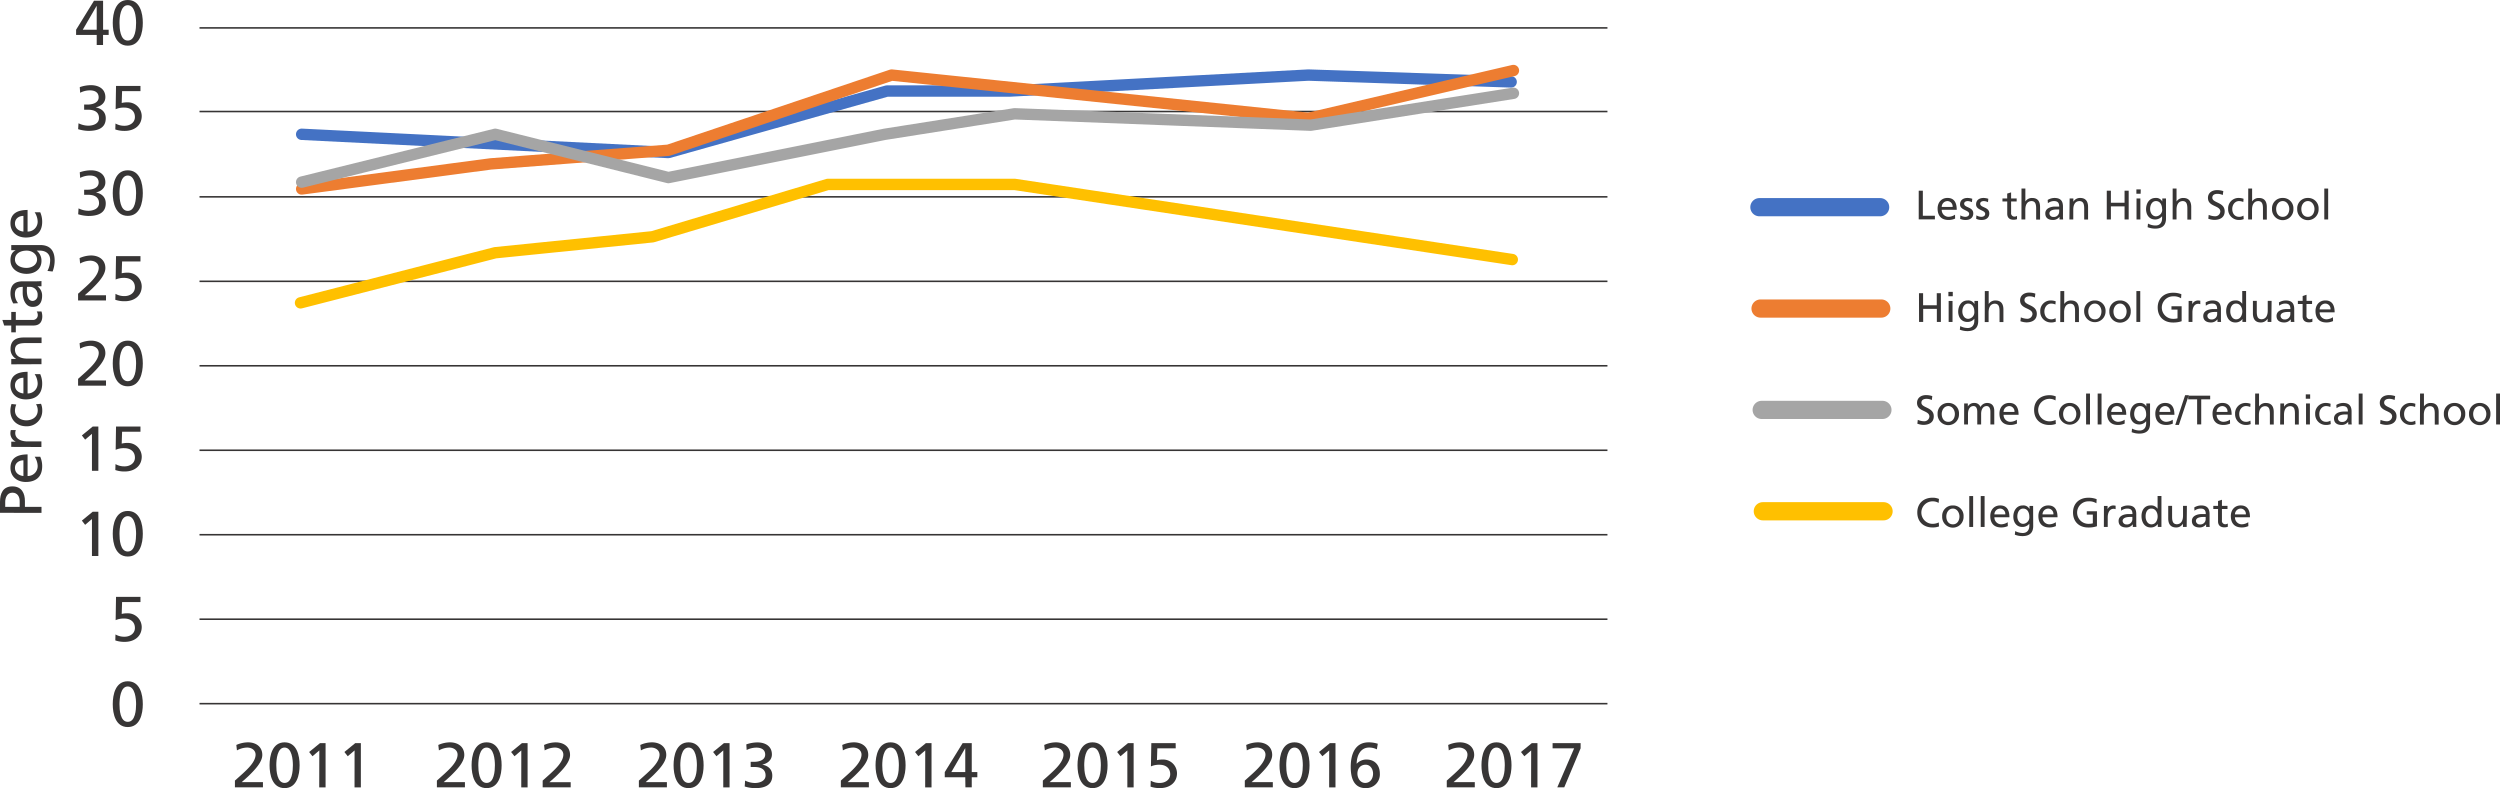 <?xml version="1.0" encoding="UTF-8"?> <svg xmlns="http://www.w3.org/2000/svg" width="1097.58" height="346.01" viewBox="0 0 1097.58 346.01"><defs><style>.cls-1,.cls-10,.cls-3,.cls-4,.cls-5,.cls-6,.cls-7,.cls-8,.cls-9{fill:none;}.cls-1{stroke:#373535;stroke-miterlimit:10;stroke-width:0.7px;}.cls-2{fill:#373535;}.cls-3,.cls-7{stroke:#4472c4;}.cls-10,.cls-3,.cls-4,.cls-5,.cls-6,.cls-7,.cls-8,.cls-9{stroke-linecap:round;stroke-linejoin:round;}.cls-3,.cls-4,.cls-5,.cls-6{stroke-width:8px;}.cls-4,.cls-8{stroke:#ed7d31;}.cls-5,.cls-9{stroke:#a5a5a5;}.cls-10,.cls-6{stroke:#ffc000;}.cls-10,.cls-7,.cls-8,.cls-9{stroke-width:5px;}</style></defs><title>Prevalence in Kentucky Education Over Time</title><g id="Graph"><line class="cls-1" x1="87.59" y1="12.25" x2="705.72" y2="12.25"></line><line class="cls-1" x1="87.59" y1="48.96" x2="705.72" y2="48.96"></line><line class="cls-1" x1="87.59" y1="86.42" x2="705.72" y2="86.42"></line><line class="cls-1" x1="87.59" y1="123.51" x2="705.72" y2="123.51"></line><line class="cls-1" x1="87.59" y1="160.59" x2="705.72" y2="160.59"></line><line class="cls-1" x1="87.59" y1="197.68" x2="705.72" y2="197.68"></line><line class="cls-1" x1="87.59" y1="234.76" x2="705.72" y2="234.76"></line><line class="cls-1" x1="87.59" y1="271.85" x2="705.72" y2="271.85"></line><line class="cls-1" x1="87.59" y1="308.93" x2="705.72" y2="308.93"></line></g><g id="text"><path class="cls-2" d="M50.52,21.88H41.47V19.59L49.32,6.87h4V19.59h2.45v2.29H53.3V26.3H50.52Zm0-12.72h-.06L44.4,19.59h6.12Z" transform="translate(-8.06 -6.54)"></path><path class="cls-2" d="M64.16,6.54c5.37,0,6.6,5.79,6.6,10.05s-1.23,10-6.6,10-6.6-5.78-6.6-10S58.79,6.54,64.16,6.54Zm0,17.81c3.34,0,3.65-5.34,3.65-7.76s-.45-7.77-3.65-7.77-3.64,5.32-3.64,7.77S60.82,24.35,64.16,24.35Z" transform="translate(-8.06 -6.54)"></path><path class="cls-2" d="M45,52.44h1.56c2,0,4.81-.69,4.81-3.17,0-2.23-1.78-3.06-3.81-3.06a9.32,9.32,0,0,0-4.31,1.06l-.17-2.48a15.59,15.59,0,0,1,4.87-.86c3.42,0,6.37,1.61,6.37,5.28,0,2.45-1.94,4-4.17,4.43v.06c2.59.52,4.34,2.06,4.34,4.81C54.47,63,50.66,64,46.82,64a16.68,16.68,0,0,1-4.46-.75l.17-2.59a10,10,0,0,0,4.26,1.06c2.12,0,4.73-.84,4.73-3.31,0-2.9-2.34-3.7-4.84-3.7H45Z" transform="translate(-8.06 -6.54)"></path><path class="cls-2" d="M69.73,46.54H61.66l-.17,5.21a10.11,10.11,0,0,1,2.5-.28,6.1,6.1,0,0,1,6.29,6c0,4.26-3.39,6.54-7.43,6.54a12.17,12.17,0,0,1-4.17-.64l.08-2.61a7.7,7.7,0,0,0,4,1c2.31,0,4.53-1.36,4.53-3.84,0-2.78-2.08-4.15-4.7-4.15a8.68,8.68,0,0,0-3.76.73L59,44.26H69.73Z" transform="translate(-8.06 -6.54)"></path><path class="cls-2" d="M45,89.83h1.56c2,0,4.81-.7,4.81-3.17,0-2.23-1.78-3.06-3.81-3.06a9.44,9.44,0,0,0-4.31,1.05l-.17-2.47a15.3,15.3,0,0,1,4.87-.87c3.42,0,6.37,1.62,6.37,5.29,0,2.45-1.94,4-4.17,4.43v0c2.59.53,4.34,2.06,4.34,4.82,0,4.45-3.81,5.51-7.65,5.51a16.68,16.68,0,0,1-4.46-.75l.17-2.59a10,10,0,0,0,4.26,1.06c2.12,0,4.73-.84,4.73-3.32,0-2.89-2.34-3.7-4.84-3.7H45Z" transform="translate(-8.06 -6.54)"></path><path class="cls-2" d="M64.16,81.31c5.37,0,6.6,5.79,6.6,10s-1.23,10-6.6,10-6.6-5.79-6.6-10S58.79,81.31,64.16,81.31Zm0,17.82c3.34,0,3.65-5.35,3.65-7.77s-.45-7.76-3.65-7.76-3.64,5.31-3.64,7.76S60.82,99.13,64.16,99.13Z" transform="translate(-8.06 -6.54)"></path><path class="cls-2" d="M42.34,135.49c1-.89,2.25-2,3.48-3.12,2.14-2,5.59-5.15,5.59-8.29,0-1.81-1.61-3.09-3.73-3.09a9.62,9.62,0,0,0-4.45,1.25L43,119.85A12.85,12.85,0,0,1,48,118.7c3.51,0,6.32,1.9,6.32,5.54,0,3.23-3.48,6.68-5.62,8.83-1.09,1.08-2.48,2.25-3.43,3.11h9.33v2.28H42.34Z" transform="translate(-8.06 -6.54)"></path><path class="cls-2" d="M69.73,121.32H61.66l-.17,5.2a10.73,10.73,0,0,1,2.5-.27,6.1,6.1,0,0,1,6.29,6c0,4.26-3.39,6.54-7.43,6.54a12.17,12.17,0,0,1-4.17-.64l.08-2.62a7.61,7.61,0,0,0,4,1c2.31,0,4.53-1.37,4.53-3.84,0-2.79-2.08-4.15-4.7-4.15a8.85,8.85,0,0,0-3.76.72L59,119H69.73Z" transform="translate(-8.06 -6.54)"></path><path class="cls-2" d="M42.34,172.87c1-.89,2.25-2,3.48-3.11,2.14-2,5.59-5.15,5.59-8.3,0-1.81-1.61-3.09-3.73-3.09a9.75,9.75,0,0,0-4.45,1.25L43,157.23A13,13,0,0,1,48,156.09c3.51,0,6.32,1.89,6.32,5.54,0,3.23-3.48,6.68-5.62,8.82-1.09,1.09-2.48,2.26-3.43,3.12h9.33v2.28H42.34Z" transform="translate(-8.06 -6.54)"></path><path class="cls-2" d="M64.16,156.09c5.37,0,6.6,5.79,6.6,10s-1.23,10.05-6.6,10.05-6.6-5.79-6.6-10.05S58.79,156.09,64.16,156.09Zm0,17.81c3.34,0,3.65-5.34,3.65-7.76s-.45-7.77-3.65-7.77-3.64,5.32-3.64,7.77S60.82,173.9,64.16,173.9Z" transform="translate(-8.06 -6.54)"></path><path class="cls-2" d="M48.43,197l-3,2.56L44,197.71l4.76-3.9h2.48v19.43H48.43Z" transform="translate(-8.06 -6.54)"></path><path class="cls-2" d="M69.73,196.09H61.66l-.17,5.21A10.11,10.11,0,0,1,64,201a6.1,6.1,0,0,1,6.29,6c0,4.26-3.39,6.54-7.43,6.54a12.17,12.17,0,0,1-4.17-.64l.08-2.61a7.7,7.7,0,0,0,4,1c2.31,0,4.53-1.36,4.53-3.84,0-2.78-2.08-4.15-4.7-4.15a8.68,8.68,0,0,0-3.76.73L59,193.81H69.73Z" transform="translate(-8.06 -6.54)"></path><path class="cls-2" d="M48.43,234.4l-3,2.56L44,235.1l4.76-3.9h2.48v19.43H48.43Z" transform="translate(-8.06 -6.54)"></path><path class="cls-2" d="M64.16,230.87c5.37,0,6.6,5.79,6.6,10s-1.23,10-6.6,10-6.6-5.79-6.6-10S58.79,230.87,64.16,230.87Zm0,17.81c3.34,0,3.65-5.34,3.65-7.76s-.45-7.77-3.65-7.77-3.64,5.32-3.64,7.77S60.82,248.68,64.16,248.68Z" transform="translate(-8.06 -6.54)"></path><path class="cls-2" d="M69.73,270.87H61.66l-.17,5.21a10.11,10.11,0,0,1,2.5-.28,6.1,6.1,0,0,1,6.29,6c0,4.26-3.39,6.54-7.43,6.54a12.17,12.17,0,0,1-4.17-.64l.08-2.62a7.61,7.61,0,0,0,4,1c2.31,0,4.53-1.37,4.53-3.84,0-2.79-2.08-4.15-4.7-4.15a8.85,8.85,0,0,0-3.76.72L59,268.59H69.73Z" transform="translate(-8.06 -6.54)"></path><path class="cls-2" d="M64.16,305.64c5.37,0,6.6,5.79,6.6,10.05s-1.23,10.05-6.6,10.05-6.6-5.79-6.6-10.05S58.79,305.64,64.16,305.64Zm0,17.81c3.34,0,3.65-5.34,3.65-7.76s-.45-7.77-3.65-7.77-3.64,5.32-3.64,7.77S60.82,323.45,64.16,323.45Z" transform="translate(-8.06 -6.54)"></path><path class="cls-2" d="M111.2,349.24c1-.89,2.25-2,3.48-3.12,2.14-2,5.59-5.15,5.59-8.29,0-1.81-1.61-3.09-3.73-3.09a9.62,9.62,0,0,0-4.45,1.25l-.28-2.39a12.9,12.9,0,0,1,5.1-1.15c3.5,0,6.31,1.9,6.31,5.54,0,3.23-3.48,6.68-5.62,8.83-1.08,1.08-2.48,2.25-3.42,3.11h9.32v2.28H111.2Z" transform="translate(-8.06 -6.54)"></path><path class="cls-2" d="M133,332.45c5.38,0,6.6,5.79,6.6,10.05s-1.22,10.05-6.6,10.05-6.59-5.79-6.59-10.05S127.65,332.45,133,332.45Zm0,17.82c3.34,0,3.65-5.35,3.65-7.77s-.44-7.76-3.65-7.76-3.64,5.31-3.64,7.76S129.68,350.27,133,350.27Z" transform="translate(-8.06 -6.54)"></path><path class="cls-2" d="M148.25,336l-3,2.56-1.47-1.87,4.76-3.89H151v19.42h-2.79Z" transform="translate(-8.06 -6.54)"></path><path class="cls-2" d="M163.73,336l-3,2.56-1.47-1.87,4.76-3.89h2.47v19.42h-2.78Z" transform="translate(-8.06 -6.54)"></path><path class="cls-2" d="M199.87,349.24c1-.89,2.26-2,3.48-3.12,2.15-2,5.6-5.15,5.6-8.29,0-1.81-1.62-3.09-3.73-3.09a9.63,9.63,0,0,0-4.46,1.25l-.27-2.39a12.85,12.85,0,0,1,5.09-1.15c3.51,0,6.32,1.9,6.32,5.54,0,3.23-3.48,6.68-5.62,8.83-1.09,1.08-2.48,2.25-3.43,3.11h9.33v2.28H199.87Z" transform="translate(-8.06 -6.54)"></path><path class="cls-2" d="M221.7,332.45c5.37,0,6.59,5.79,6.59,10.05s-1.22,10.05-6.59,10.05-6.6-5.79-6.6-10.05S216.33,332.45,221.7,332.45Zm0,17.82c3.34,0,3.64-5.35,3.64-7.77s-.44-7.76-3.64-7.76-3.65,5.31-3.65,7.76S218.36,350.27,221.7,350.27Z" transform="translate(-8.06 -6.54)"></path><path class="cls-2" d="M236.93,336l-3,2.56-1.48-1.87,4.76-3.89h2.48v19.42h-2.78Z" transform="translate(-8.06 -6.54)"></path><path class="cls-2" d="M246.31,349.24c1-.89,2.25-2,3.48-3.12,2.14-2,5.59-5.15,5.59-8.29,0-1.81-1.61-3.09-3.73-3.09A9.62,9.62,0,0,0,247.2,336l-.28-2.39a12.9,12.9,0,0,1,5.1-1.15c3.5,0,6.31,1.9,6.31,5.54,0,3.23-3.48,6.68-5.62,8.83-1.08,1.08-2.48,2.25-3.42,3.11h9.32v2.28h-12.3Z" transform="translate(-8.06 -6.54)"></path><path class="cls-2" d="M288.55,349.24c1-.89,2.25-2,3.48-3.12,2.14-2,5.59-5.15,5.59-8.29,0-1.81-1.61-3.09-3.73-3.09a9.62,9.62,0,0,0-4.45,1.25l-.28-2.39a12.85,12.85,0,0,1,5.09-1.15c3.51,0,6.32,1.9,6.32,5.54,0,3.23-3.48,6.68-5.62,8.83-1.09,1.08-2.48,2.25-3.42,3.11h9.32v2.28h-12.3Z" transform="translate(-8.06 -6.54)"></path><path class="cls-2" d="M310.37,332.45c5.37,0,6.6,5.79,6.6,10.05s-1.23,10.05-6.6,10.05-6.59-5.79-6.59-10.05S305,332.45,310.37,332.45Zm0,17.82c3.34,0,3.65-5.35,3.65-7.77s-.45-7.76-3.65-7.76-3.64,5.31-3.64,7.76S307,350.27,310.37,350.27Z" transform="translate(-8.06 -6.54)"></path><path class="cls-2" d="M325.6,336l-3,2.56-1.47-1.87,4.76-3.89h2.47v19.42H325.6Z" transform="translate(-8.06 -6.54)"></path><path class="cls-2" d="M337.63,341h1.56c2,0,4.81-.69,4.81-3.17,0-2.23-1.78-3.06-3.81-3.06a9.45,9.45,0,0,0-4.32,1.05l-.16-2.47a15.3,15.3,0,0,1,4.87-.87c3.42,0,6.37,1.62,6.37,5.29,0,2.45-1.95,4-4.17,4.43v.05c2.58.53,4.34,2.06,4.34,4.82,0,4.45-3.81,5.51-7.66,5.51a16.68,16.68,0,0,1-4.45-.75l.17-2.59a10,10,0,0,0,4.26,1.06c2.11,0,4.73-.84,4.73-3.31,0-2.9-2.34-3.71-4.84-3.71h-1.7Z" transform="translate(-8.06 -6.54)"></path><path class="cls-2" d="M377.22,349.24c1-.89,2.26-2,3.48-3.12,2.14-2,5.59-5.15,5.59-8.29,0-1.81-1.61-3.09-3.72-3.09a9.63,9.63,0,0,0-4.46,1.25l-.28-2.39a12.9,12.9,0,0,1,5.1-1.15c3.5,0,6.32,1.9,6.32,5.54,0,3.23-3.48,6.68-5.63,8.83-1.08,1.08-2.47,2.25-3.42,3.11h9.32v2.28h-12.3Z" transform="translate(-8.06 -6.54)"></path><path class="cls-2" d="M399.05,332.45c5.37,0,6.59,5.79,6.59,10.05s-1.22,10.05-6.59,10.05-6.6-5.79-6.6-10.05S393.67,332.45,399.05,332.45Zm0,17.82c3.34,0,3.64-5.35,3.64-7.77s-.44-7.76-3.64-7.76-3.65,5.31-3.65,7.76S395.71,350.27,399.05,350.27Z" transform="translate(-8.06 -6.54)"></path><path class="cls-2" d="M414.27,336l-3,2.56-1.48-1.87,4.76-3.89h2.48v19.42h-2.79Z" transform="translate(-8.06 -6.54)"></path><path class="cls-2" d="M431.84,347.79h-9v-2.28l7.85-12.72h4v12.72h2.45v2.28h-2.45v4.42h-2.78Zm0-12.72h-.06l-6.06,10.44h6.12Z" transform="translate(-8.06 -6.54)"></path><path class="cls-2" d="M465.9,349.24c1-.89,2.25-2,3.47-3.12,2.15-2,5.6-5.15,5.6-8.29,0-1.81-1.62-3.09-3.73-3.09a9.55,9.55,0,0,0-4.45,1.25l-.28-2.39a12.85,12.85,0,0,1,5.09-1.15c3.51,0,6.32,1.9,6.32,5.54,0,3.23-3.48,6.68-5.62,8.83-1.09,1.08-2.48,2.25-3.43,3.11h9.33v2.28H465.9Z" transform="translate(-8.06 -6.54)"></path><path class="cls-2" d="M487.72,332.45c5.37,0,6.6,5.79,6.6,10.05s-1.23,10.05-6.6,10.05-6.6-5.79-6.6-10.05S482.35,332.45,487.72,332.45Zm0,17.82c3.34,0,3.65-5.35,3.65-7.77s-.45-7.76-3.65-7.76-3.65,5.31-3.65,7.76S484.38,350.27,487.72,350.27Z" transform="translate(-8.06 -6.54)"></path><path class="cls-2" d="M503,336l-3,2.56-1.48-1.87,4.76-3.89h2.48v19.42H503Z" transform="translate(-8.06 -6.54)"></path><path class="cls-2" d="M524.24,335.07h-8.07l-.17,5.21a10.2,10.2,0,0,1,2.51-.28,6.1,6.1,0,0,1,6.29,6c0,4.26-3.4,6.54-7.43,6.54a12.24,12.24,0,0,1-4.18-.64l.09-2.62a7.57,7.57,0,0,0,4,1c2.31,0,4.54-1.37,4.54-3.84,0-2.79-2.09-4.15-4.7-4.15a8.85,8.85,0,0,0-3.76.72l.17-10.21h10.68Z" transform="translate(-8.06 -6.54)"></path><path class="cls-2" d="M554.57,349.24c1-.89,2.25-2,3.48-3.12,2.14-2,5.59-5.15,5.59-8.29,0-1.81-1.61-3.09-3.73-3.09a9.62,9.62,0,0,0-4.45,1.25l-.28-2.39a12.89,12.89,0,0,1,5.09-1.15c3.51,0,6.32,1.9,6.32,5.54,0,3.23-3.48,6.68-5.62,8.83-1.08,1.08-2.48,2.25-3.42,3.11h9.32v2.28h-12.3Z" transform="translate(-8.06 -6.54)"></path><path class="cls-2" d="M576.39,332.45c5.38,0,6.6,5.79,6.6,10.05s-1.22,10.05-6.6,10.05-6.59-5.79-6.59-10.05S571,332.45,576.39,332.45Zm0,17.82c3.34,0,3.65-5.35,3.65-7.77s-.45-7.76-3.65-7.76-3.64,5.31-3.64,7.76S573.05,350.27,576.39,350.27Z" transform="translate(-8.06 -6.54)"></path><path class="cls-2" d="M591.62,336l-3,2.56-1.47-1.87,4.76-3.89h2.47v19.42h-2.78Z" transform="translate(-8.06 -6.54)"></path><path class="cls-2" d="M612.55,335.54a7.37,7.37,0,0,0-3.45-.8c-3.61,0-5.37,3.34-5.42,7.07l.05,0A5.72,5.72,0,0,1,608,340c3.76,0,5.85,2.64,5.85,6.12a6,6,0,0,1-6.24,6.43c-5.43,0-6.54-4.9-6.54-9.33,0-5.26,1.73-10.77,7.88-10.77a13.55,13.55,0,0,1,4,.62Zm-4.92,6.74c-2.31,0-3.62,1.72-3.62,3.9,0,1.83,1.14,4.09,3.42,4.09s3.45-2,3.45-4.09C610.88,344.37,609.83,342.28,607.63,342.28Z" transform="translate(-8.06 -6.54)"></path><path class="cls-2" d="M643.24,349.24c1-.89,2.26-2,3.48-3.12,2.15-2,5.6-5.15,5.6-8.29,0-1.81-1.62-3.09-3.73-3.09a9.63,9.63,0,0,0-4.46,1.25l-.27-2.39a12.85,12.85,0,0,1,5.09-1.15c3.51,0,6.32,1.9,6.32,5.54,0,3.23-3.48,6.68-5.63,8.83-1.08,1.08-2.47,2.25-3.42,3.11h9.32v2.28h-12.3Z" transform="translate(-8.06 -6.54)"></path><path class="cls-2" d="M665.07,332.45c5.37,0,6.59,5.79,6.59,10.05s-1.22,10.05-6.59,10.05-6.6-5.79-6.6-10.05S659.7,332.45,665.07,332.45Zm0,17.82c3.34,0,3.64-5.35,3.64-7.77s-.44-7.76-3.64-7.76-3.65,5.31-3.65,7.76S661.73,350.27,665.07,350.27Z" transform="translate(-8.06 -6.54)"></path><path class="cls-2" d="M680.29,336l-3,2.56-1.48-1.87,4.76-3.89h2.48v19.42h-2.79Z" transform="translate(-8.06 -6.54)"></path><path class="cls-2" d="M702,335.07l-7.18,17.14h-3.06l7.4-17.14h-9.46v-2.28H702Z" transform="translate(-8.06 -6.54)"></path><path class="cls-2" d="M8.06,231.69v-4.78c0-3.73,1.3-6.83,5.45-6.83S19,223.23,19,226.52v2.56h7.28v2.61Zm8.64-2.61V226.5c0-1.62-.81-3.66-3.21-3.66s-3.14,2.4-3.14,4v2.22Z" transform="translate(-8.06 -6.54)"></path><path class="cls-2" d="M25.72,207.05a10.18,10.18,0,0,1,.86,4.2c0,4.73-2.87,6.89-7.2,6.89-3.94,0-6.73-2.48-6.73-6.23,0-4.44,3.24-5.87,7.52-5.87v9.49a4.35,4.35,0,0,0,4.43-4.38,7.83,7.83,0,0,0-1.33-4.1Zm-7.38,1.59c-2,0-3.71,1.2-3.71,3.32,0,2.4,2,3.39,3.71,3.57Z" transform="translate(-8.06 -6.54)"></path><path class="cls-2" d="M13,202.74v-2.29H15v0a4.06,4.06,0,0,1-2.38-3.48,7.09,7.09,0,0,1,.18-1.61H15a3.48,3.48,0,0,0-.24,1.35c0,2.2,2.09,3.63,5.43,3.63h6.05v2.45Z" transform="translate(-8.06 -6.54)"></path><path class="cls-2" d="M15.21,184.14a7.16,7.16,0,0,0-.58,2.66c0,2.74,2.46,4.28,5,4.28,2.37,0,5-1.28,5-4.44a5.06,5.06,0,0,0-.76-2.63l2.2-.19a7.49,7.49,0,0,1,.54,3.08,6.73,6.73,0,0,1-7,6.79c-4.05,0-7-2.72-7-6.79a9.33,9.33,0,0,1,.52-3Z" transform="translate(-8.06 -6.54)"></path><path class="cls-2" d="M25.72,170.8a10.18,10.18,0,0,1,.86,4.2c0,4.72-2.87,6.89-7.2,6.89-3.94,0-6.73-2.48-6.73-6.24,0-4.43,3.24-5.87,7.52-5.87v9.5a4.35,4.35,0,0,0,4.43-4.38,7.83,7.83,0,0,0-1.33-4.1Zm-7.38,1.59c-2,0-3.71,1.2-3.71,3.32,0,2.4,2,3.39,3.71,3.57Z" transform="translate(-8.06 -6.54)"></path><path class="cls-2" d="M13,166.49v-2.37h2.12v-.05a4.78,4.78,0,0,1-2.43-4.36c0-3.45,2.14-5,5.72-5h7.9v2.45H19.38c-3.1,0-4.62.68-4.75,2.82,0,2.79,2.25,4,5.48,4h6.16v2.45Z" transform="translate(-8.06 -6.54)"></path><path class="cls-2" d="M15,143.48V147h7.28a2.11,2.11,0,0,0,2.37-2.06,3,3,0,0,0-.47-1.67h2.09a7.48,7.48,0,0,1,.36,2.08c0,2.53-1.2,4.1-3.86,4.1H15v3H13v-3H9.89L9.1,147H13v-3.52Z" transform="translate(-8.06 -6.54)"></path><path class="cls-2" d="M13.9,139.77a8.5,8.5,0,0,1-1.25-4.39c0-3.81,1.88-5.34,5.51-5.34h5.5a20.9,20.9,0,0,0,2.61-.11v2.3H24.55v.05a4.93,4.93,0,0,1,2,4.12c0,2.87-1.25,4.88-4.14,4.88-3.34,0-4.39-3.65-4.39-6.18,0-1,0-1.65.05-2.61-2.29,0-3.47.83-3.47,3.29A6.29,6.29,0,0,0,16,139.64Zm6-7.28c0,.52-.05,1-.05,1.56,0,1.33.21,4.62,2.56,4.62a2.35,2.35,0,0,0,2.16-2.48,3.36,3.36,0,0,0-3.5-3.7Z" transform="translate(-8.06 -6.54)"></path><path class="cls-2" d="M25.7,114.12c4,0,6.36,2.08,6.36,6.86a13.42,13.42,0,0,1-.91,4.77l-2.27-.26a10.15,10.15,0,0,0,1.2-4.8c0-2.58-1.75-4.12-4.57-4.12h-1.3v.05a5.56,5.56,0,0,1,2.06,4.46c0,3.81-3.1,5.69-6.55,5.69s-7.07-1.93-7.07-6c0-2.35.86-3.65,2.3-4.38v0H13v-2.27Zm-5.93,2.45c-2.76,0-5.14,1.28-5.14,3.89s2.69,3.7,5,3.7c2.51,0,4.7-1.41,4.7-3.7S22.25,116.57,19.77,116.57Z" transform="translate(-8.06 -6.54)"></path><path class="cls-2" d="M25.72,99.73a10.2,10.2,0,0,1,.86,4.21c0,4.72-2.87,6.88-7.2,6.88-3.94,0-6.73-2.48-6.73-6.23,0-4.44,3.24-5.87,7.52-5.87v9.49a4.35,4.35,0,0,0,4.43-4.38,7.83,7.83,0,0,0-1.33-4.1Zm-7.38,1.6c-2,0-3.71,1.2-3.71,3.31,0,2.4,2,3.39,3.71,3.57Z" transform="translate(-8.06 -6.54)"></path><path class="cls-2" d="M850.44,90.26h1.81v11h5.29v1.59h-7.1Z" transform="translate(-8.06 -6.54)"></path><path class="cls-2" d="M866.42,102.51a7,7,0,0,1-2.91.6c-3.28,0-4.78-2-4.78-5,0-2.74,1.72-4.67,4.33-4.67,3.07,0,4.07,2.24,4.07,5.21h-6.59a3,3,0,0,0,3,3.08,5.38,5.38,0,0,0,2.84-.93Zm-1.1-5.12a2.33,2.33,0,0,0-2.3-2.57,2.56,2.56,0,0,0-2.48,2.57Z" transform="translate(-8.06 -6.54)"></path><path class="cls-2" d="M868.72,101.08a4.51,4.51,0,0,0,2.12.66c.78,0,1.74-.33,1.74-1.32,0-1.69-4-1.54-4-4.13,0-1.92,1.43-2.84,3.25-2.84a7.07,7.07,0,0,1,2.12.36l-.14,1.48a5.11,5.11,0,0,0-1.79-.47c-.87,0-1.63.37-1.63,1.13,0,1.88,4,1.33,4,4.28,0,2-1.58,2.88-3.22,2.88a5.4,5.4,0,0,1-2.54-.5Z" transform="translate(-8.06 -6.54)"></path><path class="cls-2" d="M875.76,101.08a4.51,4.51,0,0,0,2.12.66c.78,0,1.74-.33,1.74-1.32,0-1.69-4-1.54-4-4.13,0-1.92,1.43-2.84,3.26-2.84a7.06,7.06,0,0,1,2.11.36l-.14,1.48a5.06,5.06,0,0,0-1.79-.47c-.87,0-1.63.37-1.63,1.13,0,1.88,4,1.33,4,4.28,0,2-1.58,2.88-3.22,2.88a5.4,5.4,0,0,1-2.54-.5Z" transform="translate(-8.06 -6.54)"></path><path class="cls-2" d="M893.43,95H891v5a1.46,1.46,0,0,0,1.43,1.65,2.11,2.11,0,0,0,1.16-.33v1.45a5.25,5.25,0,0,1-1.45.25c-1.75,0-2.84-.83-2.84-2.68V95H887.2V93.67h2.08V91.53L891,91v2.68h2.45Z" transform="translate(-8.06 -6.54)"></path><path class="cls-2" d="M895.56,89.32h1.7V95h0a3.38,3.38,0,0,1,3-1.54c2.39,0,3.45,1.48,3.45,4v5.48H902V98.12c0-2.16-.47-3.21-1.95-3.3-1.94,0-2.81,1.56-2.81,3.8v4.27h-1.7Z" transform="translate(-8.06 -6.54)"></path><path class="cls-2" d="M907.06,94.32a5.83,5.83,0,0,1,3-.87c2.64,0,3.71,1.3,3.71,3.82v3.81a14,14,0,0,0,.07,1.81h-1.59V101.7h0a3.43,3.43,0,0,1-2.86,1.41c-2,0-3.38-.87-3.38-2.88,0-2.31,2.53-3,4.28-3,.67,0,1.15,0,1.82,0,0-1.59-.58-2.41-2.29-2.41a4.37,4.37,0,0,0-2.67.94Zm5.05,4.18c-.37,0-.73,0-1.09,0-.92,0-3.2.15-3.2,1.77a1.63,1.63,0,0,0,1.72,1.51,2.33,2.33,0,0,0,2.57-2.43Z" transform="translate(-8.06 -6.54)"></path><path class="cls-2" d="M916.69,93.67h1.64v1.46h0a3.32,3.32,0,0,1,3-1.68c2.39,0,3.46,1.48,3.46,4v5.48h-1.7V98.12c0-2.16-.48-3.21-2-3.3-1.94,0-2.8,1.56-2.8,3.8v4.27h-1.7Z" transform="translate(-8.06 -6.54)"></path><path class="cls-2" d="M933,90.26h1.81v5.29h6V90.26h1.81v12.63h-1.81V97.14h-6v5.75H933Z" transform="translate(-8.06 -6.54)"></path><path class="cls-2" d="M947.87,91.6H946V89.68h1.92Zm-1.81,2.07h1.7v9.22h-1.7Z" transform="translate(-8.06 -6.54)"></path><path class="cls-2" d="M959,102.5c0,2.8-1.45,4.41-4.76,4.41a9.29,9.29,0,0,1-3.32-.63l.18-1.58a7.05,7.05,0,0,0,3.33.84c1.8,0,2.86-1.22,2.86-3.17v-.91h0a3.86,3.86,0,0,1-3.1,1.43c-2.64,0-3.94-2.15-3.94-4.54s1.34-4.9,4.12-4.9a3,3,0,0,1,3,1.59h0V93.67H959Zm-1.71-4.11c0-1.92-.88-3.57-2.69-3.57s-2.57,1.87-2.57,3.44c0,1.74,1,3.26,2.57,3.26A2.87,2.87,0,0,0,957.33,98.39Z" transform="translate(-8.06 -6.54)"></path><path class="cls-2" d="M961.93,89.32h1.7V95h0a3.38,3.38,0,0,1,3-1.54c2.39,0,3.45,1.48,3.45,4v5.48h-1.7V98.12c0-2.16-.47-3.21-1.95-3.3-1.94,0-2.81,1.56-2.81,3.8v4.27h-1.7Z" transform="translate(-8.06 -6.54)"></path><path class="cls-2" d="M983.92,92.16a5.58,5.58,0,0,0-2.37-.52c-1,0-2.21.36-2.21,1.68,0,2.43,5.43,1.87,5.43,6,0,2.69-2.08,3.76-4.61,3.76a8.46,8.46,0,0,1-2.59-.52l.18-1.69a7.53,7.53,0,0,0,2.63.62,2.25,2.25,0,0,0,2.47-2.06c0-2.83-5.43-2-5.43-6,0-2.24,1.78-3.43,4.06-3.43a8.3,8.3,0,0,1,2.69.45Z" transform="translate(-8.06 -6.54)"></path><path class="cls-2" d="M992.94,95.22a5,5,0,0,0-1.85-.4c-1.9,0-3,1.7-3,3.46s.89,3.46,3.08,3.46a3.52,3.52,0,0,0,1.83-.53l.12,1.52a5.09,5.09,0,0,1-2.13.38,4.67,4.67,0,0,1-4.71-4.83A4.55,4.55,0,0,1,991,93.45a6.32,6.32,0,0,1,2.06.36Z" transform="translate(-8.06 -6.54)"></path><path class="cls-2" d="M995.11,89.32h1.7V95h0a3.4,3.4,0,0,1,3-1.54c2.39,0,3.46,1.48,3.46,4v5.48h-1.7V98.12c0-2.16-.47-3.21-2-3.3-1.93,0-2.8,1.56-2.8,3.8v4.27h-1.7Z" transform="translate(-8.06 -6.54)"></path><path class="cls-2" d="M1010.26,93.45a4.54,4.54,0,0,1,4.68,4.83,4.7,4.7,0,1,1-9.39,0A4.55,4.55,0,0,1,1010.26,93.45Zm0,8.29c2,0,2.87-1.81,2.87-3.46s-1.06-3.46-2.87-3.46-2.9,1.7-2.9,3.46S1008.25,101.74,1010.26,101.74Z" transform="translate(-8.06 -6.54)"></path><path class="cls-2" d="M1021.31,93.45a4.55,4.55,0,0,1,4.69,4.83,4.7,4.7,0,1,1-9.39,0A4.55,4.55,0,0,1,1021.31,93.45Zm0,8.29c2,0,2.88-1.81,2.88-3.46s-1.07-3.46-2.88-3.46-2.89,1.7-2.89,3.46S1019.31,101.74,1021.31,101.74Z" transform="translate(-8.06 -6.54)"></path><path class="cls-2" d="M1028.5,89.32h1.7v13.57h-1.7Z" transform="translate(-8.06 -6.54)"></path><path class="cls-2" d="M850.55,135.26h1.81v5.29h6v-5.29h1.81v12.63H858.4v-5.75h-6v5.75h-1.81Z" transform="translate(-8.06 -6.54)"></path><path class="cls-2" d="M865.39,136.6h-1.92v-1.92h1.92Zm-1.81,2.07h1.7v9.22h-1.7Z" transform="translate(-8.06 -6.54)"></path><path class="cls-2" d="M876.56,147.5c0,2.8-1.45,4.41-4.76,4.41a9.21,9.21,0,0,1-3.31-.63l.18-1.58a7,7,0,0,0,3.33.84c1.79,0,2.86-1.22,2.86-3.17v-.91h0a3.84,3.84,0,0,1-3.09,1.43c-2.65,0-4-2.15-4-4.54s1.34-4.9,4.13-4.9a3,3,0,0,1,3,1.59h0v-1.37h1.58Zm-1.7-4.11c0-1.92-.89-3.57-2.7-3.57s-2.57,1.87-2.57,3.44c0,1.74,1,3.26,2.57,3.26A2.88,2.88,0,0,0,874.86,143.39Z" transform="translate(-8.06 -6.54)"></path><path class="cls-2" d="M879.46,134.32h1.7V140h0a3.4,3.4,0,0,1,3-1.54c2.39,0,3.46,1.48,3.46,4v5.48h-1.7v-4.77c0-2.16-.47-3.21-2-3.3-1.94,0-2.8,1.56-2.8,3.8v4.27h-1.7Z" transform="translate(-8.06 -6.54)"></path><path class="cls-2" d="M901.44,137.16a5.58,5.58,0,0,0-2.37-.52c-1,0-2.2.36-2.2,1.68,0,2.43,5.42,1.87,5.42,6,0,2.69-2.08,3.76-4.61,3.76a8.46,8.46,0,0,1-2.59-.52l.18-1.69a7.53,7.53,0,0,0,2.63.62,2.26,2.26,0,0,0,2.48-2.06c0-2.83-5.43-2.05-5.43-6,0-2.24,1.77-3.43,4-3.43a8.4,8.4,0,0,1,2.7.45Z" transform="translate(-8.06 -6.54)"></path><path class="cls-2" d="M910.46,140.22a5,5,0,0,0-1.85-.4c-1.9,0-3,1.7-3,3.46s.89,3.46,3.08,3.46a3.52,3.52,0,0,0,1.83-.53l.12,1.52a5.09,5.09,0,0,1-2.13.38,4.67,4.67,0,0,1-4.71-4.83,4.56,4.56,0,0,1,4.71-4.83,6.32,6.32,0,0,1,2.06.36Z" transform="translate(-8.06 -6.54)"></path><path class="cls-2" d="M912.63,134.32h1.7V140h0a3.37,3.37,0,0,1,3-1.54c2.38,0,3.45,1.48,3.45,4v5.48h-1.7v-4.77c0-2.16-.47-3.21-2-3.3-1.94,0-2.81,1.56-2.81,3.8v4.27h-1.7Z" transform="translate(-8.06 -6.54)"></path><path class="cls-2" d="M927.78,138.45a4.55,4.55,0,0,1,4.69,4.83,4.7,4.7,0,1,1-9.4,0A4.56,4.56,0,0,1,927.78,138.45Zm0,8.29c2,0,2.88-1.81,2.88-3.46s-1.07-3.46-2.88-3.46-2.9,1.7-2.9,3.46S925.77,146.74,927.78,146.74Z" transform="translate(-8.06 -6.54)"></path><path class="cls-2" d="M938.84,138.45a4.54,4.54,0,0,1,4.68,4.83,4.7,4.7,0,1,1-9.39,0A4.55,4.55,0,0,1,938.84,138.45Zm0,8.29c2,0,2.87-1.81,2.87-3.46s-1.06-3.46-2.87-3.46-2.9,1.7-2.9,3.46S936.83,146.74,938.84,146.74Z" transform="translate(-8.06 -6.54)"></path><path class="cls-2" d="M946,134.32h1.7v13.57H946Z" transform="translate(-8.06 -6.54)"></path><path class="cls-2" d="M965.62,137.51a5.78,5.78,0,0,0-3.47-.87,4.94,4.94,0,0,0-.09,9.88,7.2,7.2,0,0,0,2-.22v-3.83h-2.66V141h4.47v6.57a11.33,11.33,0,0,1-3.85.56c-4,0-6.66-2.57-6.66-6.59s2.82-6.47,6.68-6.47a9.59,9.59,0,0,1,3.71.63Z" transform="translate(-8.06 -6.54)"></path><path class="cls-2" d="M968.94,138.67h1.59v1.42h0a2.83,2.83,0,0,1,2.41-1.64,4.91,4.91,0,0,1,1.12.12v1.52a2.62,2.62,0,0,0-.94-.16c-1.52,0-2.51,1.45-2.51,3.77v4.19h-1.7Z" transform="translate(-8.06 -6.54)"></path><path class="cls-2" d="M976.41,139.32a5.83,5.83,0,0,1,3-.87c2.64,0,3.71,1.3,3.71,3.82v3.81a16.32,16.32,0,0,0,.07,1.81h-1.59V146.7h0a3.4,3.4,0,0,1-2.85,1.41c-2,0-3.39-.87-3.39-2.88,0-2.31,2.53-3,4.29-3,.67,0,1.14,0,1.81,0,0-1.59-.58-2.41-2.28-2.41a4.4,4.4,0,0,0-2.68.94Zm5.05,4.18c-.36,0-.72,0-1.09,0-.92,0-3.2.15-3.2,1.77a1.63,1.63,0,0,0,1.72,1.51,2.33,2.33,0,0,0,2.57-2.43Z" transform="translate(-8.06 -6.54)"></path><path class="cls-2" d="M992.57,146.59h0a3.72,3.72,0,0,1-3.15,1.52c-2.79,0-4-2.48-4-5s1.31-4.67,4-4.67a3.27,3.27,0,0,1,3.05,1.48h0v-5.61h1.7v13.57h-1.63Zm-2.78.15c1.91,0,2.71-1.9,2.71-3.44,0-1.72-.89-3.48-2.73-3.48s-2.57,1.74-2.54,3.42C987.2,144.69,988,146.74,989.79,146.74Z" transform="translate(-8.06 -6.54)"></path><path class="cls-2" d="M1005.26,147.89h-1.65v-1.46h0a3.33,3.33,0,0,1-3,1.68c-2.38,0-3.45-1.48-3.45-4v-5.48h1.7v4.77c0,2.16.47,3.21,2,3.3,1.94,0,2.81-1.56,2.81-3.8v-4.27h1.7Z" transform="translate(-8.06 -6.54)"></path><path class="cls-2" d="M1008.59,139.32a5.86,5.86,0,0,1,3-.87c2.64,0,3.71,1.3,3.71,3.82v3.81a16.32,16.32,0,0,0,.07,1.81h-1.59V146.7h0a3.44,3.44,0,0,1-2.86,1.41c-2,0-3.39-.87-3.39-2.88,0-2.31,2.54-3,4.29-3,.67,0,1.14,0,1.81,0,0-1.59-.58-2.41-2.28-2.41a4.4,4.4,0,0,0-2.68.94Zm5,4.18c-.36,0-.72,0-1.09,0-.92,0-3.2.15-3.2,1.77a1.63,1.63,0,0,0,1.72,1.51,2.33,2.33,0,0,0,2.57-2.43Z" transform="translate(-8.06 -6.54)"></path><path class="cls-2" d="M1023.12,140h-2.44v5.05a1.46,1.46,0,0,0,1.43,1.65,2.16,2.16,0,0,0,1.16-.33v1.45a5.32,5.32,0,0,1-1.45.25c-1.75,0-2.84-.83-2.84-2.68V140h-2.08v-1.37H1019v-2.14l1.7-.54v2.68h2.44Z" transform="translate(-8.06 -6.54)"></path><path class="cls-2" d="M1032.34,147.51a7.05,7.05,0,0,1-2.92.6c-3.27,0-4.78-2-4.78-5,0-2.74,1.72-4.67,4.33-4.67,3.08,0,4.07,2.24,4.07,5.21h-6.58a3,3,0,0,0,3,3.08,5.41,5.41,0,0,0,2.84-.93Zm-1.11-5.12a2.33,2.33,0,0,0-2.3-2.57,2.55,2.55,0,0,0-2.47,2.57Z" transform="translate(-8.06 -6.54)"></path><path class="cls-2" d="M856.2,182.16a5.61,5.61,0,0,0-2.37-.52c-1,0-2.21.36-2.21,1.68,0,2.43,5.43,1.87,5.43,6,0,2.69-2.08,3.76-4.62,3.76a8.58,8.58,0,0,1-2.59-.52l.19-1.69a7.48,7.48,0,0,0,2.62.62,2.26,2.26,0,0,0,2.48-2.06c0-2.83-5.43-2.05-5.43-6,0-2.24,1.77-3.43,4-3.43a8.35,8.35,0,0,1,2.7.45Z" transform="translate(-8.06 -6.54)"></path><path class="cls-2" d="M863.44,183.45a4.54,4.54,0,0,1,4.68,4.83,4.7,4.7,0,1,1-9.39,0A4.55,4.55,0,0,1,863.44,183.45Zm0,8.29c2,0,2.87-1.81,2.87-3.46s-1.06-3.46-2.87-3.46-2.9,1.7-2.9,3.46S861.43,191.74,863.44,191.74Z" transform="translate(-8.06 -6.54)"></path><path class="cls-2" d="M870.39,183.67H872V185h0a3.12,3.12,0,0,1,2.93-1.55,2.72,2.72,0,0,1,2.62,1.79,3.3,3.3,0,0,1,2.86-1.79c2.35,0,3.2,1.52,3.2,3.53v5.91h-1.7v-5.5c0-1.14-.27-2.57-1.64-2.57-1.74,0-2.43,1.7-2.43,3.42v4.65h-1.7v-5.5c0-1.14-.27-2.57-1.65-2.57-1.73,0-2.42,1.7-2.42,3.42v4.65h-1.7Z" transform="translate(-8.06 -6.54)"></path><path class="cls-2" d="M893.57,192.51a7,7,0,0,1-2.91.6c-3.28,0-4.78-2-4.78-5,0-2.74,1.72-4.67,4.33-4.67,3.07,0,4.07,2.24,4.07,5.21h-6.59a3,3,0,0,0,3,3.08,5.38,5.38,0,0,0,2.84-.93Zm-1.1-5.12a2.33,2.33,0,0,0-2.3-2.57,2.56,2.56,0,0,0-2.48,2.57Z" transform="translate(-8.06 -6.54)"></path><path class="cls-2" d="M910.48,182.34a5.11,5.11,0,0,0-2.61-.7,4.94,4.94,0,0,0-.09,9.88,6.23,6.23,0,0,0,2.75-.62l.11,1.76a7.87,7.87,0,0,1-2.88.45c-4,0-6.66-2.57-6.66-6.59s2.82-6.47,6.68-6.47a6.91,6.91,0,0,1,2.84.54Z" transform="translate(-8.06 -6.54)"></path><path class="cls-2" d="M916.74,183.45a4.55,4.55,0,0,1,4.69,4.83,4.7,4.7,0,1,1-9.4,0A4.56,4.56,0,0,1,916.74,183.45Zm0,8.29c2,0,2.88-1.81,2.88-3.46s-1.07-3.46-2.88-3.46-2.9,1.7-2.9,3.46S914.73,191.74,916.74,191.74Z" transform="translate(-8.06 -6.54)"></path><path class="cls-2" d="M923.92,179.32h1.71v13.57h-1.71Z" transform="translate(-8.06 -6.54)"></path><path class="cls-2" d="M929,179.32h1.7v13.57H929Z" transform="translate(-8.06 -6.54)"></path><path class="cls-2" d="M940.85,192.51a7.05,7.05,0,0,1-2.92.6c-3.27,0-4.78-2-4.78-5,0-2.74,1.72-4.67,4.33-4.67,3.08,0,4.07,2.24,4.07,5.21H935a3,3,0,0,0,3,3.08,5.42,5.42,0,0,0,2.85-.93Zm-1.11-5.12a2.33,2.33,0,0,0-2.3-2.57,2.56,2.56,0,0,0-2.48,2.57Z" transform="translate(-8.06 -6.54)"></path><path class="cls-2" d="M952,192.5c0,2.8-1.45,4.41-4.76,4.41a9.29,9.29,0,0,1-3.32-.63l.18-1.58a7.05,7.05,0,0,0,3.33.84c1.8,0,2.86-1.22,2.86-3.17v-.91h0a3.86,3.86,0,0,1-3.1,1.43c-2.64,0-3.94-2.15-3.94-4.54s1.34-4.9,4.12-4.9a3,3,0,0,1,3,1.59h0v-1.37H952Zm-1.71-4.11c0-1.92-.88-3.57-2.69-3.57s-2.57,1.87-2.57,3.44c0,1.74,1,3.26,2.57,3.26A2.87,2.87,0,0,0,950.29,188.39Z" transform="translate(-8.06 -6.54)"></path><path class="cls-2" d="M962,192.51a7,7,0,0,1-2.92.6c-3.27,0-4.77-2-4.77-5,0-2.74,1.72-4.67,4.32-4.67,3.08,0,4.07,2.24,4.07,5.21h-6.58a3,3,0,0,0,3,3.08,5.41,5.41,0,0,0,2.84-.93Zm-1.11-5.12a2.33,2.33,0,0,0-2.29-2.57,2.55,2.55,0,0,0-2.48,2.57Z" transform="translate(-8.06 -6.54)"></path><path class="cls-2" d="M967.4,180.05H969l-4.34,13.06h-1.6Z" transform="translate(-8.06 -6.54)"></path><path class="cls-2" d="M972.67,181.86h-3.93v-1.6h9.66v1.6h-3.93v11h-1.8Z" transform="translate(-8.06 -6.54)"></path><path class="cls-2" d="M987.13,192.51a7.05,7.05,0,0,1-2.92.6c-3.27,0-4.78-2-4.78-5,0-2.74,1.72-4.67,4.33-4.67,3.08,0,4.07,2.24,4.07,5.21h-6.59a3,3,0,0,0,3,3.08,5.42,5.42,0,0,0,2.85-.93ZM986,187.39a2.33,2.33,0,0,0-2.3-2.57,2.56,2.56,0,0,0-2.48,2.57Z" transform="translate(-8.06 -6.54)"></path><path class="cls-2" d="M996,185.22a5,5,0,0,0-1.85-.4c-1.9,0-3,1.7-3,3.46s.89,3.46,3.08,3.46a3.52,3.52,0,0,0,1.83-.53l.12,1.52a5.09,5.09,0,0,1-2.13.38,4.67,4.67,0,0,1-4.71-4.83,4.55,4.55,0,0,1,4.71-4.83,6.32,6.32,0,0,1,2.06.36Z" transform="translate(-8.06 -6.54)"></path><path class="cls-2" d="M998.15,179.32h1.7V185h0a3.37,3.37,0,0,1,3-1.54c2.39,0,3.46,1.48,3.46,4v5.48h-1.7v-4.77c0-2.16-.47-3.21-2-3.3-1.94,0-2.81,1.56-2.81,3.8v4.27h-1.7Z" transform="translate(-8.06 -6.54)"></path><path class="cls-2" d="M1009.21,183.67h1.64v1.46h0a3.32,3.32,0,0,1,3-1.68c2.39,0,3.46,1.48,3.46,4v5.48h-1.7v-4.77c0-2.16-.47-3.21-2-3.3-1.93,0-2.8,1.56-2.8,3.8v4.27h-1.7Z" transform="translate(-8.06 -6.54)"></path><path class="cls-2" d="M1022.29,181.6h-1.92v-1.92h1.92Zm-1.81,2.07h1.7v9.22h-1.7Z" transform="translate(-8.06 -6.54)"></path><path class="cls-2" d="M1031.16,185.22a5,5,0,0,0-1.85-.4c-1.89,0-3,1.7-3,3.46s.88,3.46,3.07,3.46a3.49,3.49,0,0,0,1.83-.53l.13,1.52a5.14,5.14,0,0,1-2.14.38,4.67,4.67,0,0,1-4.7-4.83,4.55,4.55,0,0,1,4.7-4.83,6.38,6.38,0,0,1,2.07.36Z" transform="translate(-8.06 -6.54)"></path><path class="cls-2" d="M1033.77,184.32a5.83,5.83,0,0,1,3-.87c2.64,0,3.71,1.3,3.71,3.82v3.81a14,14,0,0,0,.07,1.81H1039V191.7h0a3.43,3.43,0,0,1-2.86,1.41c-2,0-3.38-.87-3.38-2.88,0-2.31,2.53-3,4.29-3,.67,0,1.14,0,1.81,0,0-1.59-.58-2.41-2.28-2.41a4.38,4.38,0,0,0-2.68.94Zm5,4.18c-.37,0-.73,0-1.09,0-.92,0-3.2.15-3.2,1.77a1.63,1.63,0,0,0,1.72,1.51,2.33,2.33,0,0,0,2.57-2.43Z" transform="translate(-8.06 -6.54)"></path><path class="cls-2" d="M1043.61,179.32h1.7v13.57h-1.7Z" transform="translate(-8.06 -6.54)"></path><path class="cls-2" d="M1059.36,182.16a5.58,5.58,0,0,0-2.37-.52c-1,0-2.21.36-2.21,1.68,0,2.43,5.43,1.87,5.43,6,0,2.69-2.08,3.76-4.62,3.76a8.46,8.46,0,0,1-2.58-.52l.18-1.69a7.48,7.48,0,0,0,2.62.62,2.26,2.26,0,0,0,2.48-2.06c0-2.83-5.43-2.05-5.43-6,0-2.24,1.78-3.43,4.06-3.43a8.34,8.34,0,0,1,2.69.45Z" transform="translate(-8.06 -6.54)"></path><path class="cls-2" d="M1068.37,185.22a4.94,4.94,0,0,0-1.84-.4c-1.9,0-3,1.7-3,3.46s.88,3.46,3.07,3.46a3.49,3.49,0,0,0,1.83-.53l.13,1.52a5.14,5.14,0,0,1-2.14.38,4.67,4.67,0,0,1-4.7-4.83,4.55,4.55,0,0,1,4.7-4.83,6.38,6.38,0,0,1,2.07.36Z" transform="translate(-8.06 -6.54)"></path><path class="cls-2" d="M1070.54,179.32h1.71V185h0a3.38,3.38,0,0,1,3-1.54c2.39,0,3.46,1.48,3.46,4v5.48H1077v-4.77c0-2.16-.47-3.21-2-3.3-1.94,0-2.8,1.56-2.8,3.8v4.27h-1.71Z" transform="translate(-8.06 -6.54)"></path><path class="cls-2" d="M1085.69,183.45a4.55,4.55,0,0,1,4.69,4.83,4.7,4.7,0,1,1-9.39,0A4.55,4.55,0,0,1,1085.69,183.45Zm0,8.29c2,0,2.88-1.81,2.88-3.46s-1.07-3.46-2.88-3.46-2.89,1.7-2.89,3.46S1083.68,191.74,1085.69,191.74Z" transform="translate(-8.06 -6.54)"></path><path class="cls-2" d="M1096.75,183.45a4.55,4.55,0,0,1,4.69,4.83,4.7,4.7,0,1,1-9.39,0A4.55,4.55,0,0,1,1096.75,183.45Zm0,8.29c2,0,2.88-1.81,2.88-3.46s-1.07-3.46-2.88-3.46-2.89,1.7-2.89,3.46S1094.74,191.74,1096.75,191.74Z" transform="translate(-8.06 -6.54)"></path><path class="cls-2" d="M1103.94,179.32h1.7v13.57h-1.7Z" transform="translate(-8.06 -6.54)"></path><path class="cls-2" d="M859.18,227.34a5,5,0,0,0-2.6-.7,4.94,4.94,0,0,0-.09,9.88,6.26,6.26,0,0,0,2.75-.62l.11,1.76a7.87,7.87,0,0,1-2.88.45c-4,0-6.66-2.57-6.66-6.59s2.82-6.47,6.68-6.47a7,7,0,0,1,2.84.54Z" transform="translate(-8.06 -6.54)"></path><path class="cls-2" d="M865.45,228.45a4.54,4.54,0,0,1,4.68,4.83,4.7,4.7,0,1,1-9.39,0A4.55,4.55,0,0,1,865.45,228.45Zm0,8.29c2,0,2.87-1.81,2.87-3.46s-1.06-3.46-2.87-3.46-2.9,1.7-2.9,3.46S863.44,236.74,865.45,236.74Z" transform="translate(-8.06 -6.54)"></path><path class="cls-2" d="M872.63,224.32h1.7v13.57h-1.7Z" transform="translate(-8.06 -6.54)"></path><path class="cls-2" d="M877.66,224.32h1.7v13.57h-1.7Z" transform="translate(-8.06 -6.54)"></path><path class="cls-2" d="M889.55,237.51a7,7,0,0,1-2.91.6c-3.28,0-4.78-2-4.78-5,0-2.74,1.72-4.67,4.33-4.67,3.07,0,4.07,2.24,4.07,5.21h-6.59a3,3,0,0,0,3,3.08,5.38,5.38,0,0,0,2.84-.93Zm-1.1-5.12a2.33,2.33,0,0,0-2.3-2.57,2.56,2.56,0,0,0-2.48,2.57Z" transform="translate(-8.06 -6.54)"></path><path class="cls-2" d="M900.7,237.5c0,2.8-1.45,4.41-4.76,4.41a9.24,9.24,0,0,1-3.31-.63l.18-1.58a7,7,0,0,0,3.33.84c1.79,0,2.86-1.22,2.86-3.17v-.91h0a3.83,3.83,0,0,1-3.09,1.43c-2.64,0-3.94-2.15-3.94-4.54s1.33-4.9,4.12-4.9a3,3,0,0,1,3,1.59h0v-1.37h1.57Zm-1.7-4.11c0-1.92-.89-3.57-2.7-3.57s-2.57,1.87-2.57,3.44c0,1.74,1,3.26,2.57,3.26A2.87,2.87,0,0,0,899,233.39Z" transform="translate(-8.06 -6.54)"></path><path class="cls-2" d="M910.67,237.51a7,7,0,0,1-2.91.6c-3.27,0-4.78-2-4.78-5,0-2.74,1.72-4.67,4.33-4.67,3.07,0,4.07,2.24,4.07,5.21h-6.59a3,3,0,0,0,3,3.08,5.34,5.34,0,0,0,2.84-.93Zm-1.1-5.12a2.33,2.33,0,0,0-2.3-2.57,2.56,2.56,0,0,0-2.48,2.57Z" transform="translate(-8.06 -6.54)"></path><path class="cls-2" d="M928.45,227.51a5.84,5.84,0,0,0-3.48-.87,4.94,4.94,0,0,0-.09,9.88,7.29,7.29,0,0,0,2-.22v-3.83h-2.66V231h4.47v6.57a11.38,11.38,0,0,1-3.85.56c-4,0-6.66-2.57-6.66-6.59s2.82-6.47,6.67-6.47a9.55,9.55,0,0,1,3.71.63Z" transform="translate(-8.06 -6.54)"></path><path class="cls-2" d="M931.76,228.67h1.59v1.42h0a2.82,2.82,0,0,1,2.41-1.64,5,5,0,0,1,1.12.12v1.52a2.66,2.66,0,0,0-.94-.16c-1.52,0-2.52,1.45-2.52,3.77v4.19h-1.7Z" transform="translate(-8.06 -6.54)"></path><path class="cls-2" d="M939.24,229.32a5.83,5.83,0,0,1,3-.87c2.64,0,3.71,1.3,3.71,3.82v3.81a14,14,0,0,0,.07,1.81h-1.59V236.7h0a3.43,3.43,0,0,1-2.86,1.41c-2,0-3.38-.87-3.38-2.88,0-2.31,2.53-3,4.28-3,.67,0,1.15,0,1.81,0,0-1.59-.57-2.41-2.28-2.41a4.35,4.35,0,0,0-2.67.94Zm5,4.18c-.36,0-.72,0-1.08,0-.92,0-3.2.15-3.2,1.77a1.63,1.63,0,0,0,1.71,1.51,2.33,2.33,0,0,0,2.57-2.43Z" transform="translate(-8.06 -6.54)"></path><path class="cls-2" d="M955.4,236.59h0a3.69,3.69,0,0,1-3.15,1.52c-2.78,0-4-2.48-4-5s1.3-4.67,4-4.67a3.3,3.3,0,0,1,3.06,1.48h0v-5.61H957v13.57H955.4Zm-2.79.15c1.92,0,2.72-1.9,2.72-3.44,0-1.72-.89-3.48-2.74-3.48s-2.57,1.74-2.53,3.42C950,234.69,950.78,236.74,952.61,236.74Z" transform="translate(-8.06 -6.54)"></path><path class="cls-2" d="M968.08,237.89h-1.64v-1.46h0a3.3,3.3,0,0,1-3,1.68c-2.39,0-3.46-1.48-3.46-4v-5.48h1.7v4.77c0,2.16.47,3.21,2,3.3,1.94,0,2.8-1.56,2.8-3.8v-4.27h1.7Z" transform="translate(-8.06 -6.54)"></path><path class="cls-2" d="M971.42,229.32a5.83,5.83,0,0,1,3-.87c2.64,0,3.71,1.3,3.71,3.82v3.81a14,14,0,0,0,.07,1.81h-1.59V236.7h0a3.43,3.43,0,0,1-2.86,1.41c-2,0-3.38-.87-3.38-2.88,0-2.31,2.53-3,4.29-3,.67,0,1.14,0,1.8,0,0-1.59-.57-2.41-2.27-2.41a4.38,4.38,0,0,0-2.68.94Zm5,4.18c-.36,0-.72,0-1.08,0-.92,0-3.2.15-3.2,1.77a1.63,1.63,0,0,0,1.72,1.51,2.33,2.33,0,0,0,2.56-2.43Z" transform="translate(-8.06 -6.54)"></path><path class="cls-2" d="M986,230h-2.44v5.05a1.46,1.46,0,0,0,1.43,1.65,2.1,2.1,0,0,0,1.15-.33v1.45a5.24,5.24,0,0,1-1.44.25c-1.76,0-2.85-.83-2.85-2.68V230h-2.08v-1.37h2.08v-2.14l1.71-.54v2.68H986Z" transform="translate(-8.06 -6.54)"></path><path class="cls-2" d="M995.16,237.51a7,7,0,0,1-2.91.6c-3.28,0-4.78-2-4.78-5,0-2.74,1.72-4.67,4.32-4.67,3.08,0,4.08,2.24,4.08,5.21h-6.59a3,3,0,0,0,3,3.08,5.38,5.38,0,0,0,2.84-.93Zm-1.1-5.12a2.33,2.33,0,0,0-2.3-2.57,2.56,2.56,0,0,0-2.48,2.57Z" transform="translate(-8.06 -6.54)"></path><line class="cls-3" x1="825.44" y1="90.96" x2="772.44" y2="90.96"></line><line class="cls-4" x1="825.94" y1="135.46" x2="772.94" y2="135.46"></line><line class="cls-5" x1="826.44" y1="179.96" x2="773.44" y2="179.96"></line><line class="cls-6" x1="826.94" y1="224.46" x2="773.94" y2="224.46"></line></g><g id="Kentucky_bars" data-name="Kentucky bars"><polyline class="cls-7" points="132.44 58.96 293.44 66.96 389.44 39.96 443.44 39.96 574.44 32.96 663.44 35.96"></polyline><polyline class="cls-8" points="132.44 82.96 215.44 71.96 293.44 65.96 391.44 32.96 574.44 51.96 664.44 30.96"></polyline><polyline class="cls-9" points="132.44 79.96 217.44 58.96 293.44 77.96 388.44 58.96 445.44 49.96 575.44 54.96 664.44 40.96"></polyline><polyline class="cls-10" points="131.94 132.96 217.44 110.96 286.44 103.96 363.44 80.96 445.44 80.96 519 92.07 663.94 113.96"></polyline></g></svg> 